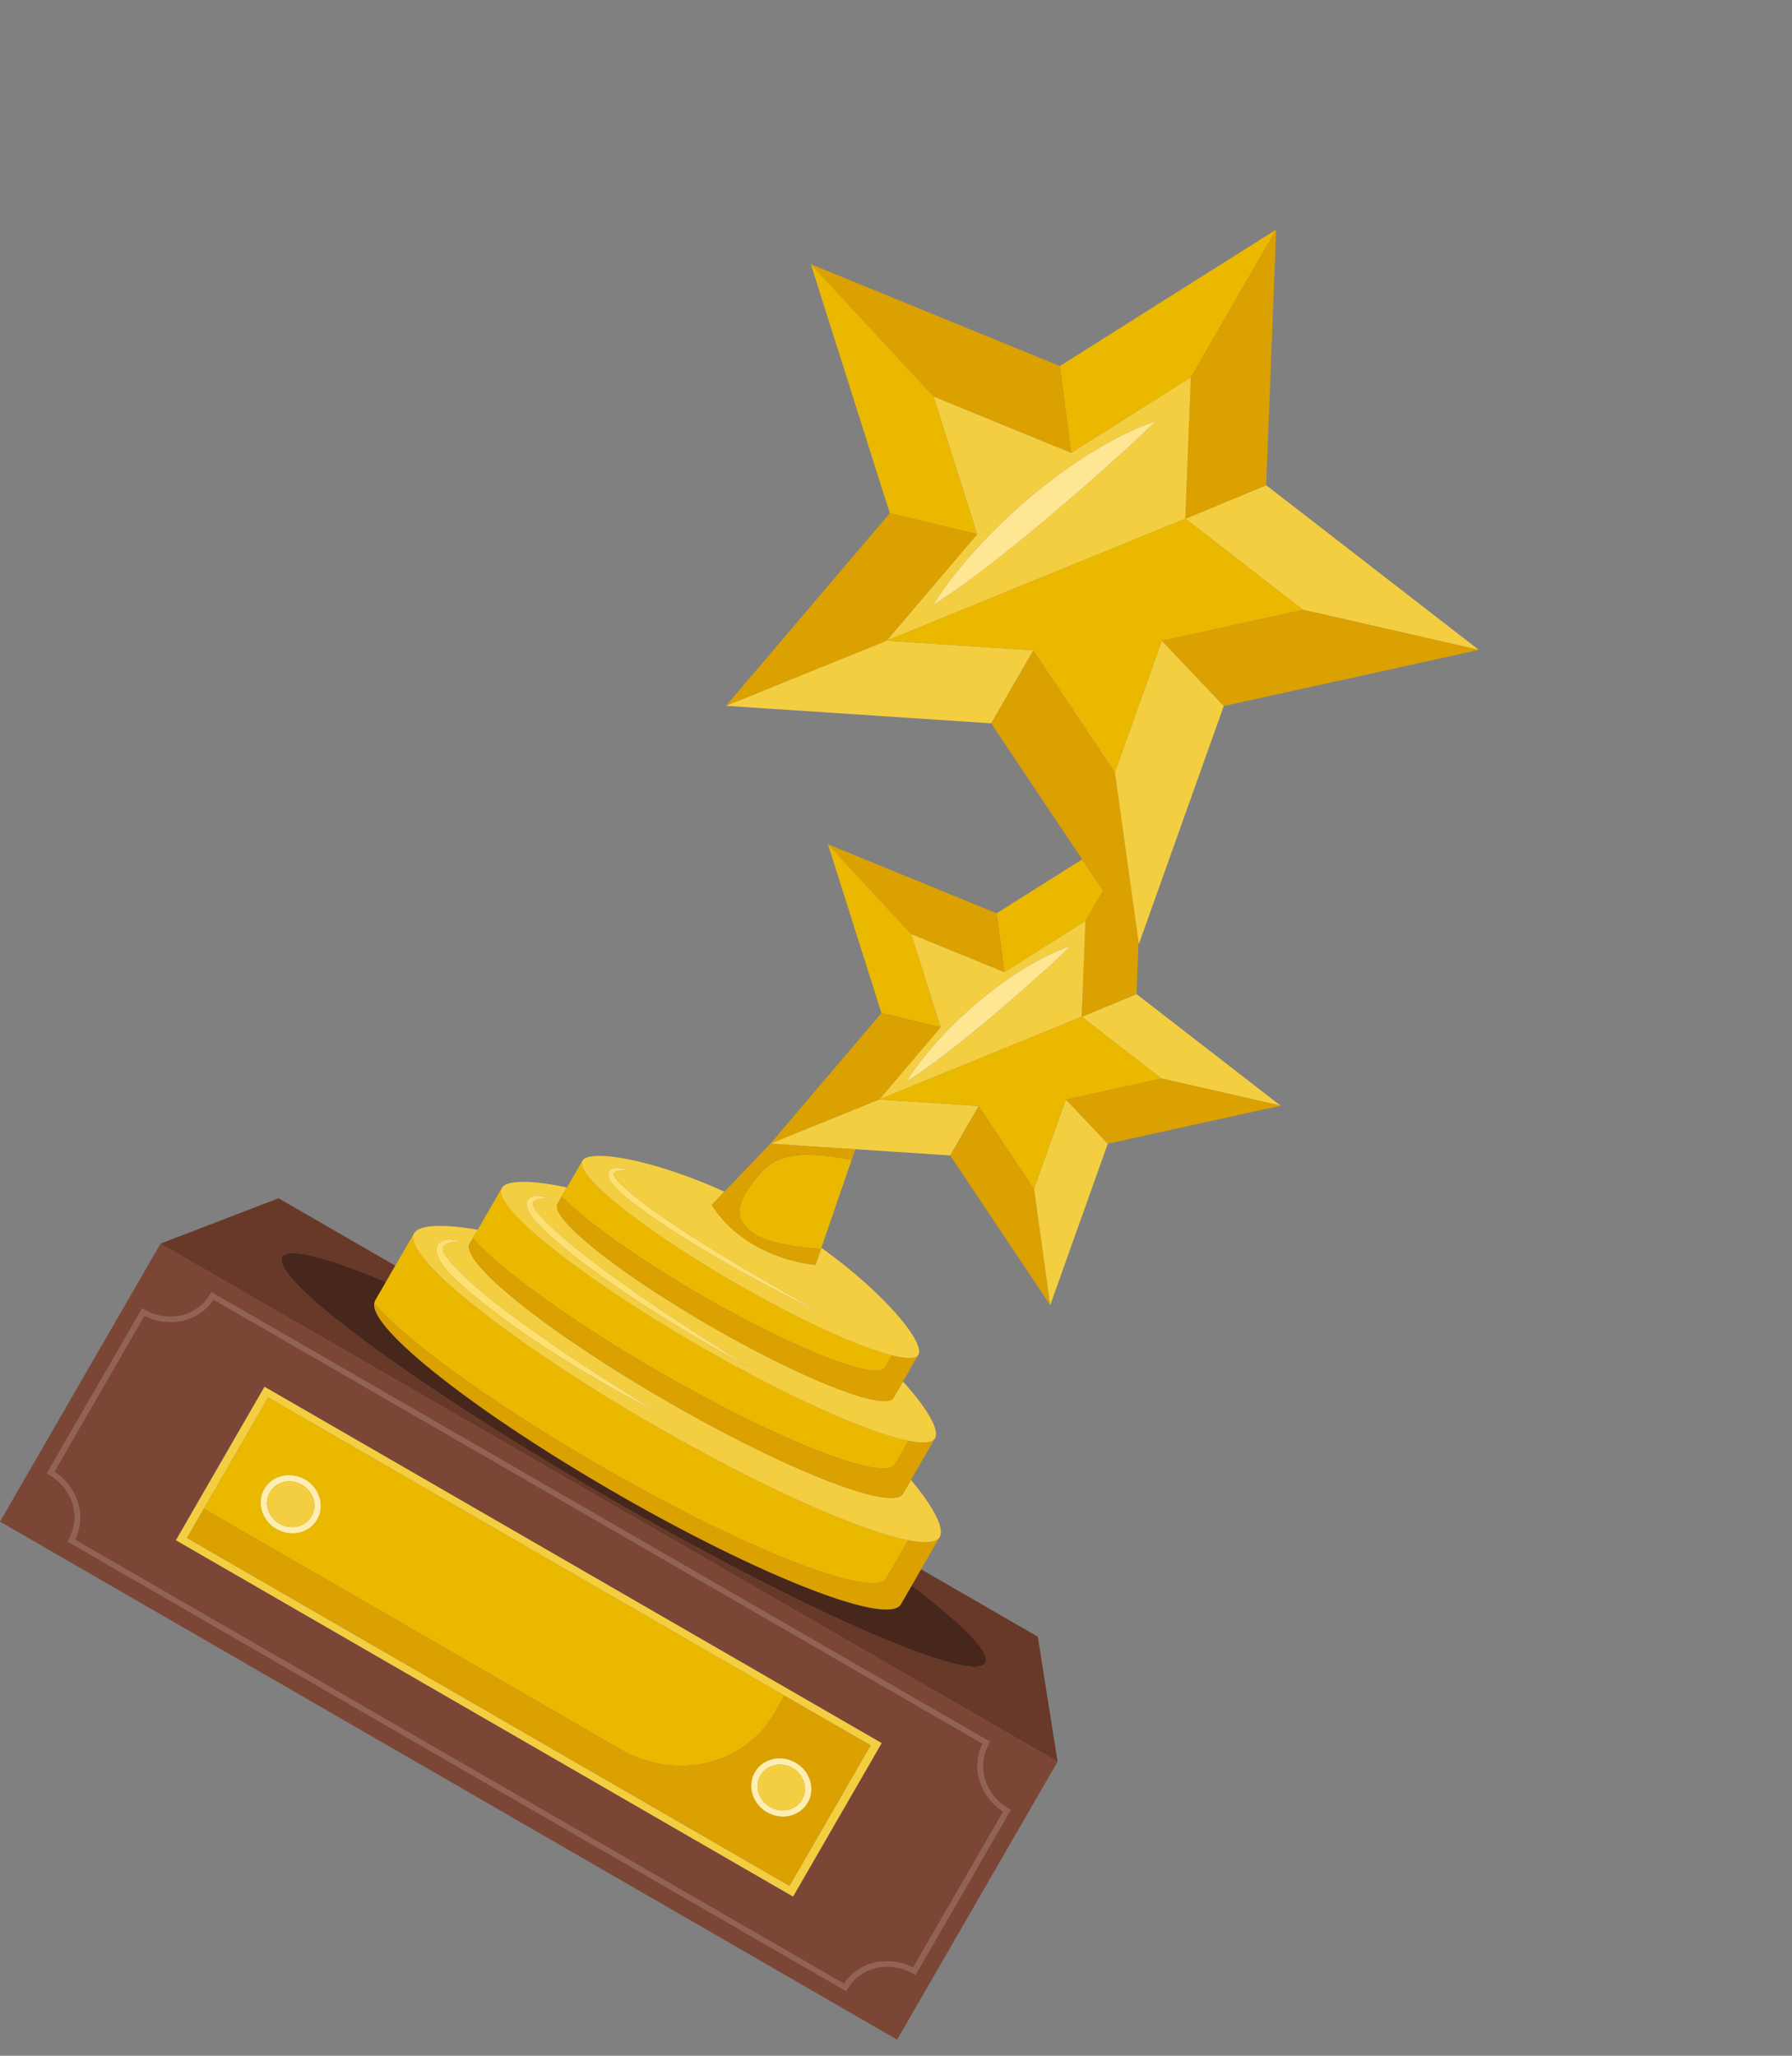 <svg xmlns="http://www.w3.org/2000/svg" width="102" height="117" fill="none"><rect width="100%" height="100%" fill="#808080" stroke="none"/><path fill="#7B4636" d="M9.135 70.782 0 86.602l51.063 29.482 9.134-15.821L9.135 70.782Zm42.97 41.616-.137-.079c-1.334-.77-3.007-.379-3.729.871l-.074.128L3.845 87.73l.074-.129c.722-1.25.223-2.894-1.112-3.665l-.136-.078 5.422-9.39.136.078c1.335.77 3.009.379 3.73-.871l.074-.128 44.32 25.589-.073.127c-.722 1.25-.224 2.895 1.11 3.666l.137.079-5.422 9.39Z"/><path fill="#7B4636" d="M55.935 99.236 12.153 73.958c-.814 1.25-2.52 1.649-3.935.919l-5.13 8.886c1.34.86 1.847 2.536 1.172 3.866l43.782 25.278c.813-1.251 2.52-1.648 3.934-.918l5.13-8.886c-1.339-.86-1.847-2.538-1.171-3.867Zm-10.796 8.703-35.126-20.28 5.042-8.733 35.126 20.28-5.041 8.733Z"/><path fill="#683828" d="m59.072 93.152-6.647-3.838-.531.92c2.913 2.212 4.522 3.837 4.192 4.409-.716 1.24-10.257-2.929-21.311-9.31C23.72 78.95 15.34 72.77 16.055 71.53c.33-.572 2.544.01 5.914 1.426l.531-.92-6.645-3.837-6.722 2.582 51.063 29.481-1.124-7.111Z"/><path fill="#47271B" d="M35.003 84.941a86.268 86.268 0 0 1-.755-.44l-.232-.138-.509-.3a362.05 362.05 0 0 1-.725-.439c-.104-.062-.206-.125-.309-.188l-.403-.248-.32-.199a65.488 65.488 0 0 1-.703-.443l-.35-.222-.331-.214-.33-.214c-.112-.072-.221-.145-.332-.217-.104-.07-.209-.138-.31-.207a13.415 13.415 0 0 1-.329-.219 62.19 62.19 0 0 1-.9-.612 38.79 38.79 0 0 1-.325-.225l-.257-.18-.324-.229-.238-.17a153.47 153.47 0 0 1-.322-.233l-.215-.158-.32-.236-.197-.147c-.106-.08-.212-.16-.315-.24l-.173-.132a44.22 44.22 0 0 1-.316-.245l-.15-.117-.313-.25-.124-.1-.313-.258-.096-.08a30.48 30.48 0 0 1-.315-.265l-.067-.06a47.548 47.548 0 0 1-.315-.275l-.034-.031c-1.42-1.27-2.202-2.265-2.133-2.816l.05-.166.618-1.07c-3.37-1.417-5.584-1.999-5.914-1.427-.715 1.24 7.666 7.42 18.72 13.801 11.054 6.383 20.595 10.55 21.31 9.31.331-.571-1.278-2.196-4.191-4.407l-.618 1.07c-.725 1.255-8.013-1.593-16.275-6.364Z"/><path fill="#926352" d="m56.278 99.263.074-.127-44.32-25.589-.074.128c-.722 1.25-2.396 1.642-3.73.87l-.137-.078-5.421 9.39.136.08c1.335.77 1.833 2.414 1.111 3.665l-.074.128 44.32 25.588.075-.128c.721-1.25 2.394-1.641 3.729-.871l.136.079 5.422-9.39-.137-.079c-1.334-.771-1.832-2.415-1.11-3.666Zm-4.301 12.726c-1.415-.73-3.122-.333-3.935.918L4.26 87.629c.675-1.33.167-3.006-1.172-3.866l5.13-8.886c1.415.73 3.121.33 3.935-.919l43.782 25.278c-.676 1.329-.168 3.007 1.172 3.867l-5.13 8.886Z"/><path fill="#F4CE41" d="m10.015 87.66 35.126 20.279 5.042-8.733-35.126-20.28-5.042 8.733Zm1.591-1.796 3.654-6.328 29.39 16.97 4.904 2.83-4.616 7.994-34.294-19.8.962-1.666Z"/><path fill="#EBB800" d="m44.053 97.537.596-1.032-29.391-16.969-3.654 6.328 23.74 13.706c3.121 1.802 7.02.892 8.709-2.033Zm-28.32-10.516c-.831-.48-1.14-1.502-.69-2.28.45-.78 1.488-1.022 2.32-.542.831.48 1.14 1.502.69 2.28-.448.78-1.488 1.022-2.32.542Z"/><path fill="#DBA100" d="m44.936 107.33 4.616-7.994-4.903-2.83-.596 1.031c-1.689 2.925-5.588 3.835-8.708 2.033l-23.74-13.706-.963 1.667 34.294 19.799Zm-1.281-4.188c-.831-.48-1.14-1.502-.69-2.28.45-.779 1.488-1.022 2.32-.542.83.48 1.14 1.501.69 2.28-.45.778-1.488 1.022-2.32.542Z"/><path fill="#FFEEAF" d="M17.363 84.2c-.831-.48-1.87-.238-2.32.541-.45.778-.14 1.8.69 2.28.832.48 1.872.237 2.321-.541.45-.78.14-1.8-.69-2.28Zm-1.455 2.52c-.653-.377-.897-1.18-.543-1.793.353-.61 1.17-.801 1.823-.424.653.377.896 1.18.543 1.79-.354.613-1.17.803-1.823.426Z"/><path fill="#F4CE41" d="M17.19 84.502c-.654-.376-1.471-.186-1.824.425-.354.613-.11 1.415.543 1.792s1.469.187 1.823-.426c.353-.61.11-1.414-.543-1.79Z"/><path fill="#FFEEAF" d="M45.286 100.32c-.831-.48-1.87-.237-2.32.542-.449.779-.14 1.8.69 2.28.832.48 1.87.236 2.32-.542.45-.779.142-1.8-.69-2.28Zm-1.455 2.52c-.652-.376-.897-1.179-.543-1.792.353-.611 1.171-.801 1.823-.425.653.377.896 1.18.544 1.791-.354.613-1.17.803-1.824.426Z"/><path fill="#F4CE41" d="M45.111 100.623c-.652-.376-1.47-.186-1.823.425-.354.613-.109 1.415.543 1.792.653.377 1.47.187 1.823-.426.353-.611.11-1.414-.543-1.791Z"/><path fill="#EBB800" d="M29.703 81.679c.11.072.22.145.333.217l-.333-.217Zm2.047 1.311.319.198-.319-.199Zm.723.446c.102.063.204.126.308.188-.104-.062-.206-.125-.308-.188Zm-8.211-5.716c.101.085.207.171.313.258a58.365 58.365 0 0 1-.313-.257Zm-.41-.345Zm-2.502-3.347-.05.166c1.877 2.142 6.795 5.72 12.887 9.237 8.263 4.77 15.55 7.62 16.275 6.364l1.235-2.14c-2.779-.536-8.362-3.014-14.482-6.548-8.264-4.771-14.376-9.657-13.65-10.914L22.5 72.037l-.531.92-.618 1.07Zm5.347 5.576.322.233-.322-.233Zm-2-1.525.314.25-.314-.25Zm8.522 5.811Z"/><path fill="#EBB800" d="M23.433 77.01c-1.419-1.27-2.201-2.265-2.132-2.816-.07.55.712 1.546 2.133 2.816Z"/><path fill="#DBA100" d="m51.698 87.655-1.236 2.14c-.725 1.256-8.012-1.594-16.274-6.364-6.093-3.518-11.01-7.095-12.887-9.237-.069.55.714 1.546 2.133 2.815l.034.032.315.275.068.059c.102.088.207.176.314.266l.096.08.314.257.123.1.314.25.149.117.316.245.173.133.316.239.197.147c.105.078.21.157.32.237l.215.157.322.233.237.17.324.23.258.18a40.484 40.484 0 0 0 .6.414l.328.224.296.198c.108.074.218.147.328.22l.311.206.333.218a1160.521 1160.521 0 0 0 .66.428l.35.221a51.428 51.428 0 0 0 .704.443l.319.199.404.249.308.188.439.265.287.172.508.302.232.137c.25.147.5.294.755.44 8.263 4.77 15.55 7.62 16.275 6.364l.618-1.07.53-.92 1.066-1.844c-.188.325-.82.374-1.792.185Z"/><path fill="#F4CE41" d="M37.215 81.106c6.12 3.534 11.703 6.013 14.482 6.55.973.188 1.605.14 1.792-.186.276-.478-.328-1.677-1.637-3.24l-.45.778c-.205.356-1.05.313-2.346-.058a18.008 18.008 0 0 1-.75-.234c-.133-.045-.269-.091-.408-.14a31.823 31.823 0 0 1-1.336-.512 45.937 45.937 0 0 1-1.494-.64 58.32 58.32 0 0 1-1.07-.492 77.24 77.24 0 0 1-4.12-2.105 99.057 99.057 0 0 1-1.889-1.062 92.137 92.137 0 0 1-3.047-1.838 77.58 77.58 0 0 1-2.7-1.782 64.81 64.81 0 0 1-.962-.68 43.886 43.886 0 0 1-1.694-1.284 31.8 31.8 0 0 1-1.044-.874 14.506 14.506 0 0 1-.83-.784c-.794-.814-1.158-1.43-.971-1.753l.173-.3.277-.48c-2.009-.35-3.35-.275-3.626.203-.726 1.256 5.386 6.142 13.65 10.913ZM25.039 70.705c.18-.141.388-.163.574-.159.188.006.37.044.543.104-.344.02-.736.081-.891.273-.066.09-.068.196-.02.333l.095.181.138.195c.43.515.942 1.009 1.466 1.48 1.066.934 2.21 1.794 3.377 2.618a86.866 86.866 0 0 0 3.556 2.408c1.2.785 2.42 1.541 3.636 2.309a80.504 80.504 0 0 1-3.774-2.086 67.267 67.267 0 0 1-3.654-2.3c-1.187-.817-2.352-1.669-3.453-2.61-.543-.48-1.09-.963-1.523-1.579l-.148-.253-.107-.3c-.041-.194-.01-.474.185-.615Z"/><path fill="#EBB800" d="M37.533 78.084c6.81 3.932 12.816 6.279 13.414 5.244l.769-1.332c-2.301-.456-6.882-2.491-11.903-5.39-6.81-3.932-11.846-7.96-11.249-8.994l-1.373 2.38-.277.479c1.545 1.765 5.599 4.715 10.619 7.613Zm3.572 3.401Zm7.95 3.465Zm-1.155-.374Zm-8.02-3.749Z"/><path fill="#DBA100" d="m51.716 81.996-.77 1.332c-.597 1.034-6.602-1.312-13.413-5.244-5.02-2.898-9.074-5.848-10.619-7.614l-.173.3c-.187.324.177.94.972 1.752a14.505 14.505 0 0 0 .83.784 26.471 26.471 0 0 0 1.044.875c.508.407 1.076.837 1.693 1.283.308.223.63.45.962.681a77.2 77.2 0 0 0 2.7 1.782 91.928 91.928 0 0 0 6.163 3.558 77.633 77.633 0 0 0 2.892 1.447c.366.172.724.337 1.071.493a46.814 46.814 0 0 0 1.958.825c.303.118.595.227.872.326.139.049.275.095.407.14a18 18 0 0 0 .751.234c1.297.37 2.141.414 2.346.058l.45-.779 1.374-2.379c-.157.272-.69.309-1.51.146Z"/><path fill="#F4CE41" d="M39.813 76.606c5.021 2.899 9.601 4.934 11.902 5.39.821.163 1.354.126 1.51-.146.26-.449-.42-1.667-1.829-3.222l-.532.922c-.189.327-1.069.22-2.402-.226-1.129-.378-2.581-.999-4.213-1.805a53.935 53.935 0 0 1-1.372-.701 67.408 67.408 0 0 1-2.416-1.334 70.7 70.7 0 0 1-3.657-2.264c-3.305-2.203-5.415-4.11-5.067-4.713l.237-.41.295-.512c-2.05-.442-3.446-.422-3.705.026-.597 1.035 4.44 5.063 11.25 8.995Zm-9.66-8.433c.17-.116.372-.122.553-.108.182.018.361.065.53.13-.332-.003-.71.027-.856.19-.06.077-.059.173-.008.3l.1.172.142.186c.436.494.953.975 1.479 1.436 1.07.916 2.214 1.77 3.379 2.592a100.94 100.94 0 0 0 3.547 2.414c1.195.789 2.409 1.553 3.62 2.327a90.717 90.717 0 0 1-3.748-2.135 76.794 76.794 0 0 1-3.637-2.321c-1.184-.817-2.348-1.665-3.453-2.589-.545-.47-1.094-.944-1.538-1.53l-.153-.238-.115-.28c-.047-.179-.026-.43.158-.546Z"/><path fill="#EBB800" d="M50.865 79.55c-.188.327-1.068.22-2.401-.226 1.333.447 2.213.553 2.401.227l.533-.922.882-1.529-1.415 2.45Zm-10.889-5.805c5.282 3.05 9.94 4.871 10.404 4.068l.39-.675c-1.873-.47-5.234-1.992-8.894-4.105-5.282-3.05-9.188-6.172-8.724-6.976l-.882 1.529-.295.51c1.341 1.388 4.34 3.536 8.001 5.65Zm1.468 2.295Z"/><path fill="#DBA100" d="m50.864 79.55 1.415-2.45c-.142.247-.68.245-1.509.038l-.39.675c-.464.803-5.122-1.018-10.403-4.068-3.661-2.113-6.66-4.261-8.002-5.648l-.238.411c-.347.602 1.762 2.51 5.067 4.713l.42.276a70.431 70.431 0 0 0 5.654 3.32 55 55 0 0 0 1.371.702c1.633.807 3.085 1.428 4.214 1.805 1.333.447 2.213.553 2.401.227Z"/><path fill="#F4CE41" d="M41.876 73.032c3.66 2.113 7.02 3.636 8.894 4.105.828.207 1.367.209 1.509-.038.378-.655-1.829-3.428-5.529-6.084l-.334.972s-.095-.007-.264-.03l-.235-.036a7.839 7.839 0 0 1-.297-.056l-.168-.036a9.476 9.476 0 0 1-1.705-.56 9.163 9.163 0 0 1-.484-.232l-.246-.133a7.683 7.683 0 0 1-.977-.65 6.704 6.704 0 0 1-1.528-1.676l.72-.754c-4.17-1.894-7.7-2.426-8.08-1.768-.464.804 3.442 3.927 8.724 6.976Zm-7.122-6.464c.144-.099.323-.104.487-.092.166.015.33.054.488.11-.299-.003-.637.024-.754.162-.049.065-.039.147.018.256l.102.144.143.157c.433.42.936.827 1.446 1.218a46.874 46.874 0 0 0 3.246 2.194c1.113.698 2.237 1.385 3.381 2.044 1.138.667 2.29 1.314 3.44 1.969a92.516 92.516 0 0 1-3.538-1.806 78.19 78.19 0 0 1-3.456-1.965 47.871 47.871 0 0 1-3.311-2.192c-.528-.4-1.06-.8-1.507-1.296l-.157-.203-.126-.237c-.056-.15-.057-.364.098-.463Z"/><path fill="#EBB800" d="M48.477 66.007c-.722-.128-1.445-.252-2.177-.28-1.103-.044-2.254.15-2.964.992-.385.457-.775.929-1.041 1.467-.213.434-.305.894-.047 1.354.473.85 1.682 1.146 2.559 1.311.634.12 1.28.188 1.925.22l-.316.916.335-.971 1.934-5.612-.208.603Zm-3.025 5.823Z"/><path fill="#DBA100" d="M40.909 69.135a6.883 6.883 0 0 0 1.373 1.302c.243.174.489.33.735.468l.246.132a9.365 9.365 0 0 0 .954.424 9.478 9.478 0 0 0 1.235.368l.168.037c.108.022.208.04.297.056l.236.035c.169.024.263.03.263.03l.316-.916c-.645-.031-1.291-.1-1.925-.219-.877-.165-2.086-.462-2.56-1.311-.257-.46-.165-.92.048-1.355.265-.538.656-1.01 1.04-1.466.71-.843 1.862-1.036 2.965-.993.732.028 1.455.153 2.177.28l.208-.602-4.83-.32-2.622 2.74-.721.754c.125.195.258.381.397.556Z"/><path fill="#F4CE41" d="m66.104 61.38 6.79 1.55-8.204-6.354-3.12 1.293 4.534 3.511Z"/><path fill="#DBA100" d="m60.666 62.578 2.389 2.515 9.84-2.163-6.79-1.55-5.44 1.198Z"/><path fill="#EBB800" d="m61.785 52.42 1-1.732-1.188-1.777-4.867 3.068.44 3.35 4.615-2.909Z"/><path fill="#DBA100" d="m61.785 52.42-.213 5.449 3.12-1.293.11-2.87-2.017-3.019-1 1.733Zm-6.078 10.526-1.625 2.815 5.697 8.518-.923-6.623-3.149-4.71Z"/><path fill="#F4CE41" d="m58.856 67.656.923 6.623 3.276-9.186-2.389-2.516-1.81 5.079Z"/><path fill="#DBA100" d="m57.17 55.328-.44-3.349-9.602-3.927 4.735 5.105 5.307 2.17Z"/><path fill="#EBB800" d="m51.862 53.158-4.735-5.105 3.045 9.602 3.373.81-1.683-5.307Z"/><path fill="#DBA100" d="m53.545 58.466-3.372-.81-6.318 7.43 6.198-2.513 3.492-4.107Z"/><path fill="#F4CE41" d="m48.685 65.405 5.396.356 1.625-2.814-5.653-.373-6.198 2.512 4.83.319ZM61.784 52.42l-4.614 2.908-5.308-2.17 1.683 5.307-3.492 4.108 11.518-4.704.213-5.45Zm-3.08 3.485a94.446 94.446 0 0 1-2.27 1.967 72.435 72.435 0 0 1-2.34 1.903c-.8.618-1.612 1.224-2.493 1.779.537-.878 1.183-1.664 1.866-2.414a25.082 25.082 0 0 1 2.2-2.107 22.835 22.835 0 0 1 2.471-1.817c.876-.541 1.796-1.031 2.795-1.374-.73.73-1.478 1.397-2.23 2.063Z"/><path fill="#FEE692" d="M55.667 57.033a25.053 25.053 0 0 0-2.2 2.107c-.682.75-1.33 1.535-1.866 2.413.881-.555 1.694-1.16 2.493-1.779a72.06 72.06 0 0 0 2.34-1.902 94.248 94.248 0 0 0 2.27-1.967c.752-.666 1.5-1.333 2.23-2.063-1 .343-1.92.833-2.795 1.373a22.876 22.876 0 0 0-2.472 1.818Z"/><path fill="#EBB800" d="m60.665 62.577 5.439-1.197-4.534-3.511-11.518 4.704 5.654.373 3.149 4.71 1.81-5.08Z"/><path fill="#F4CE41" d="m74.158 34.704 10.019 2.285-12.106-9.374-4.602 1.907 6.689 5.182Z"/><path fill="#DBA100" d="m66.132 36.469 3.525 3.713 14.519-3.194-10.019-2.284-8.025 1.765Z"/><path fill="#EBB800" d="m67.782 21.482 4.856-8.412-12.314 7.763.65 4.94 6.808-4.29Z"/><path fill="#DBA100" d="m67.468 29.522 4.602-1.907.569-14.545-4.857 8.411-.314 8.04Zm-2.666 24.184.021.03-1.363-9.774-4.645-6.948-2.398 4.153 5.18 7.744 1.188 1.777 2.017 3.018Z"/><path fill="#F4CE41" d="m63.46 43.961 1.362 9.775 4.834-13.554-3.525-3.714-2.672 7.493Z"/><path fill="#DBA100" d="m60.974 25.773-.65-4.94-14.169-5.795 6.987 7.534 7.832 3.201Z"/><path fill="#EBB800" d="m53.141 22.571-6.987-7.533 4.493 14.17 4.977 1.195-2.483-7.832Z"/><path fill="#DBA100" d="m55.625 30.402-4.978-1.195-9.32 10.963 9.144-3.708 5.154-6.06Z"/><path fill="#F4CE41" d="m50.472 36.463-9.144 3.708 15.089.996 2.398-4.153-8.343-.551Zm17.31-14.981-6.808 4.291-7.832-3.202 2.483 7.832-5.153 6.06 16.996-6.94.314-8.041Zm-5.033 5.29a131.749 131.749 0 0 1-3.078 2.667 101.32 101.32 0 0 1-3.17 2.577c-1.083.838-2.184 1.658-3.377 2.41.727-1.188 1.603-2.253 2.528-3.27a33.752 33.752 0 0 1 2.98-2.854 30.925 30.925 0 0 1 3.35-2.463c1.187-.734 2.435-1.397 3.787-1.862-.989.989-2.003 1.893-3.02 2.795Z"/><path fill="#FEE692" d="M58.633 28.302a33.78 33.78 0 0 0-2.98 2.854c-.925 1.017-1.802 2.082-2.528 3.27 1.192-.752 2.294-1.572 3.377-2.41a99.65 99.65 0 0 0 3.17-2.577 131.78 131.78 0 0 0 3.078-2.666c1.017-.903 2.03-1.807 3.02-2.796-1.353.465-2.6 1.128-3.787 1.862a30.933 30.933 0 0 0-3.35 2.463Z"/><path fill="#EBB800" d="m74.157 34.704-6.689-5.182-16.996 6.94 8.343.552 4.646 6.948 2.671-7.493 8.025-1.765Z"/><path fill="#FEE070" d="m24.962 71.619.147.253c.435.616.981 1.098 1.524 1.579 1.1.94 2.266 1.793 3.453 2.61a67.45 67.45 0 0 0 3.653 2.3 80.79 80.79 0 0 0 3.774 2.086c-1.216-.768-2.435-1.524-3.635-2.31a86.9 86.9 0 0 1-3.556-2.407c-1.168-.824-2.311-1.684-3.378-2.618-.523-.471-1.035-.965-1.465-1.48l-.139-.195-.095-.181c-.048-.138-.046-.244.02-.334.156-.191.548-.252.891-.273a1.83 1.83 0 0 0-.543-.103c-.186-.004-.392.017-.573.158-.194.141-.227.421-.186.615l.108.3Zm5.149-2.621.153.238c.445.586.993 1.06 1.539 1.53 1.105.924 2.268 1.772 3.453 2.59a76.735 76.735 0 0 0 3.636 2.32c1.23.746 2.484 1.45 3.747 2.135-1.21-.774-2.423-1.538-3.619-2.327a100.062 100.062 0 0 1-3.547-2.414c-1.165-.822-2.308-1.675-3.379-2.591-.526-.461-1.043-.942-1.479-1.437l-.142-.185-.1-.172c-.05-.127-.053-.224.009-.3.145-.163.523-.194.856-.19a2.017 2.017 0 0 0-.531-.13c-.181-.015-.382-.009-.552.107-.184.116-.205.368-.159.546l.116.28Zm4.544-1.967.127.238.156.202c.448.497.98.897 1.507 1.296 1.068.783 2.181 1.5 3.31 2.193a78.463 78.463 0 0 0 3.457 1.964 92.594 92.594 0 0 0 3.538 1.806c-1.15-.655-2.301-1.302-3.44-1.969a101.852 101.852 0 0 1-3.38-2.044 46.912 46.912 0 0 1-3.247-2.194c-.51-.39-1.013-.797-1.446-1.218l-.142-.157-.103-.144c-.057-.109-.066-.19-.018-.256.117-.138.455-.165.754-.162a1.997 1.997 0 0 0-.488-.11c-.164-.012-.343-.007-.487.093-.155.099-.154.312-.098.462Z"/></svg>
